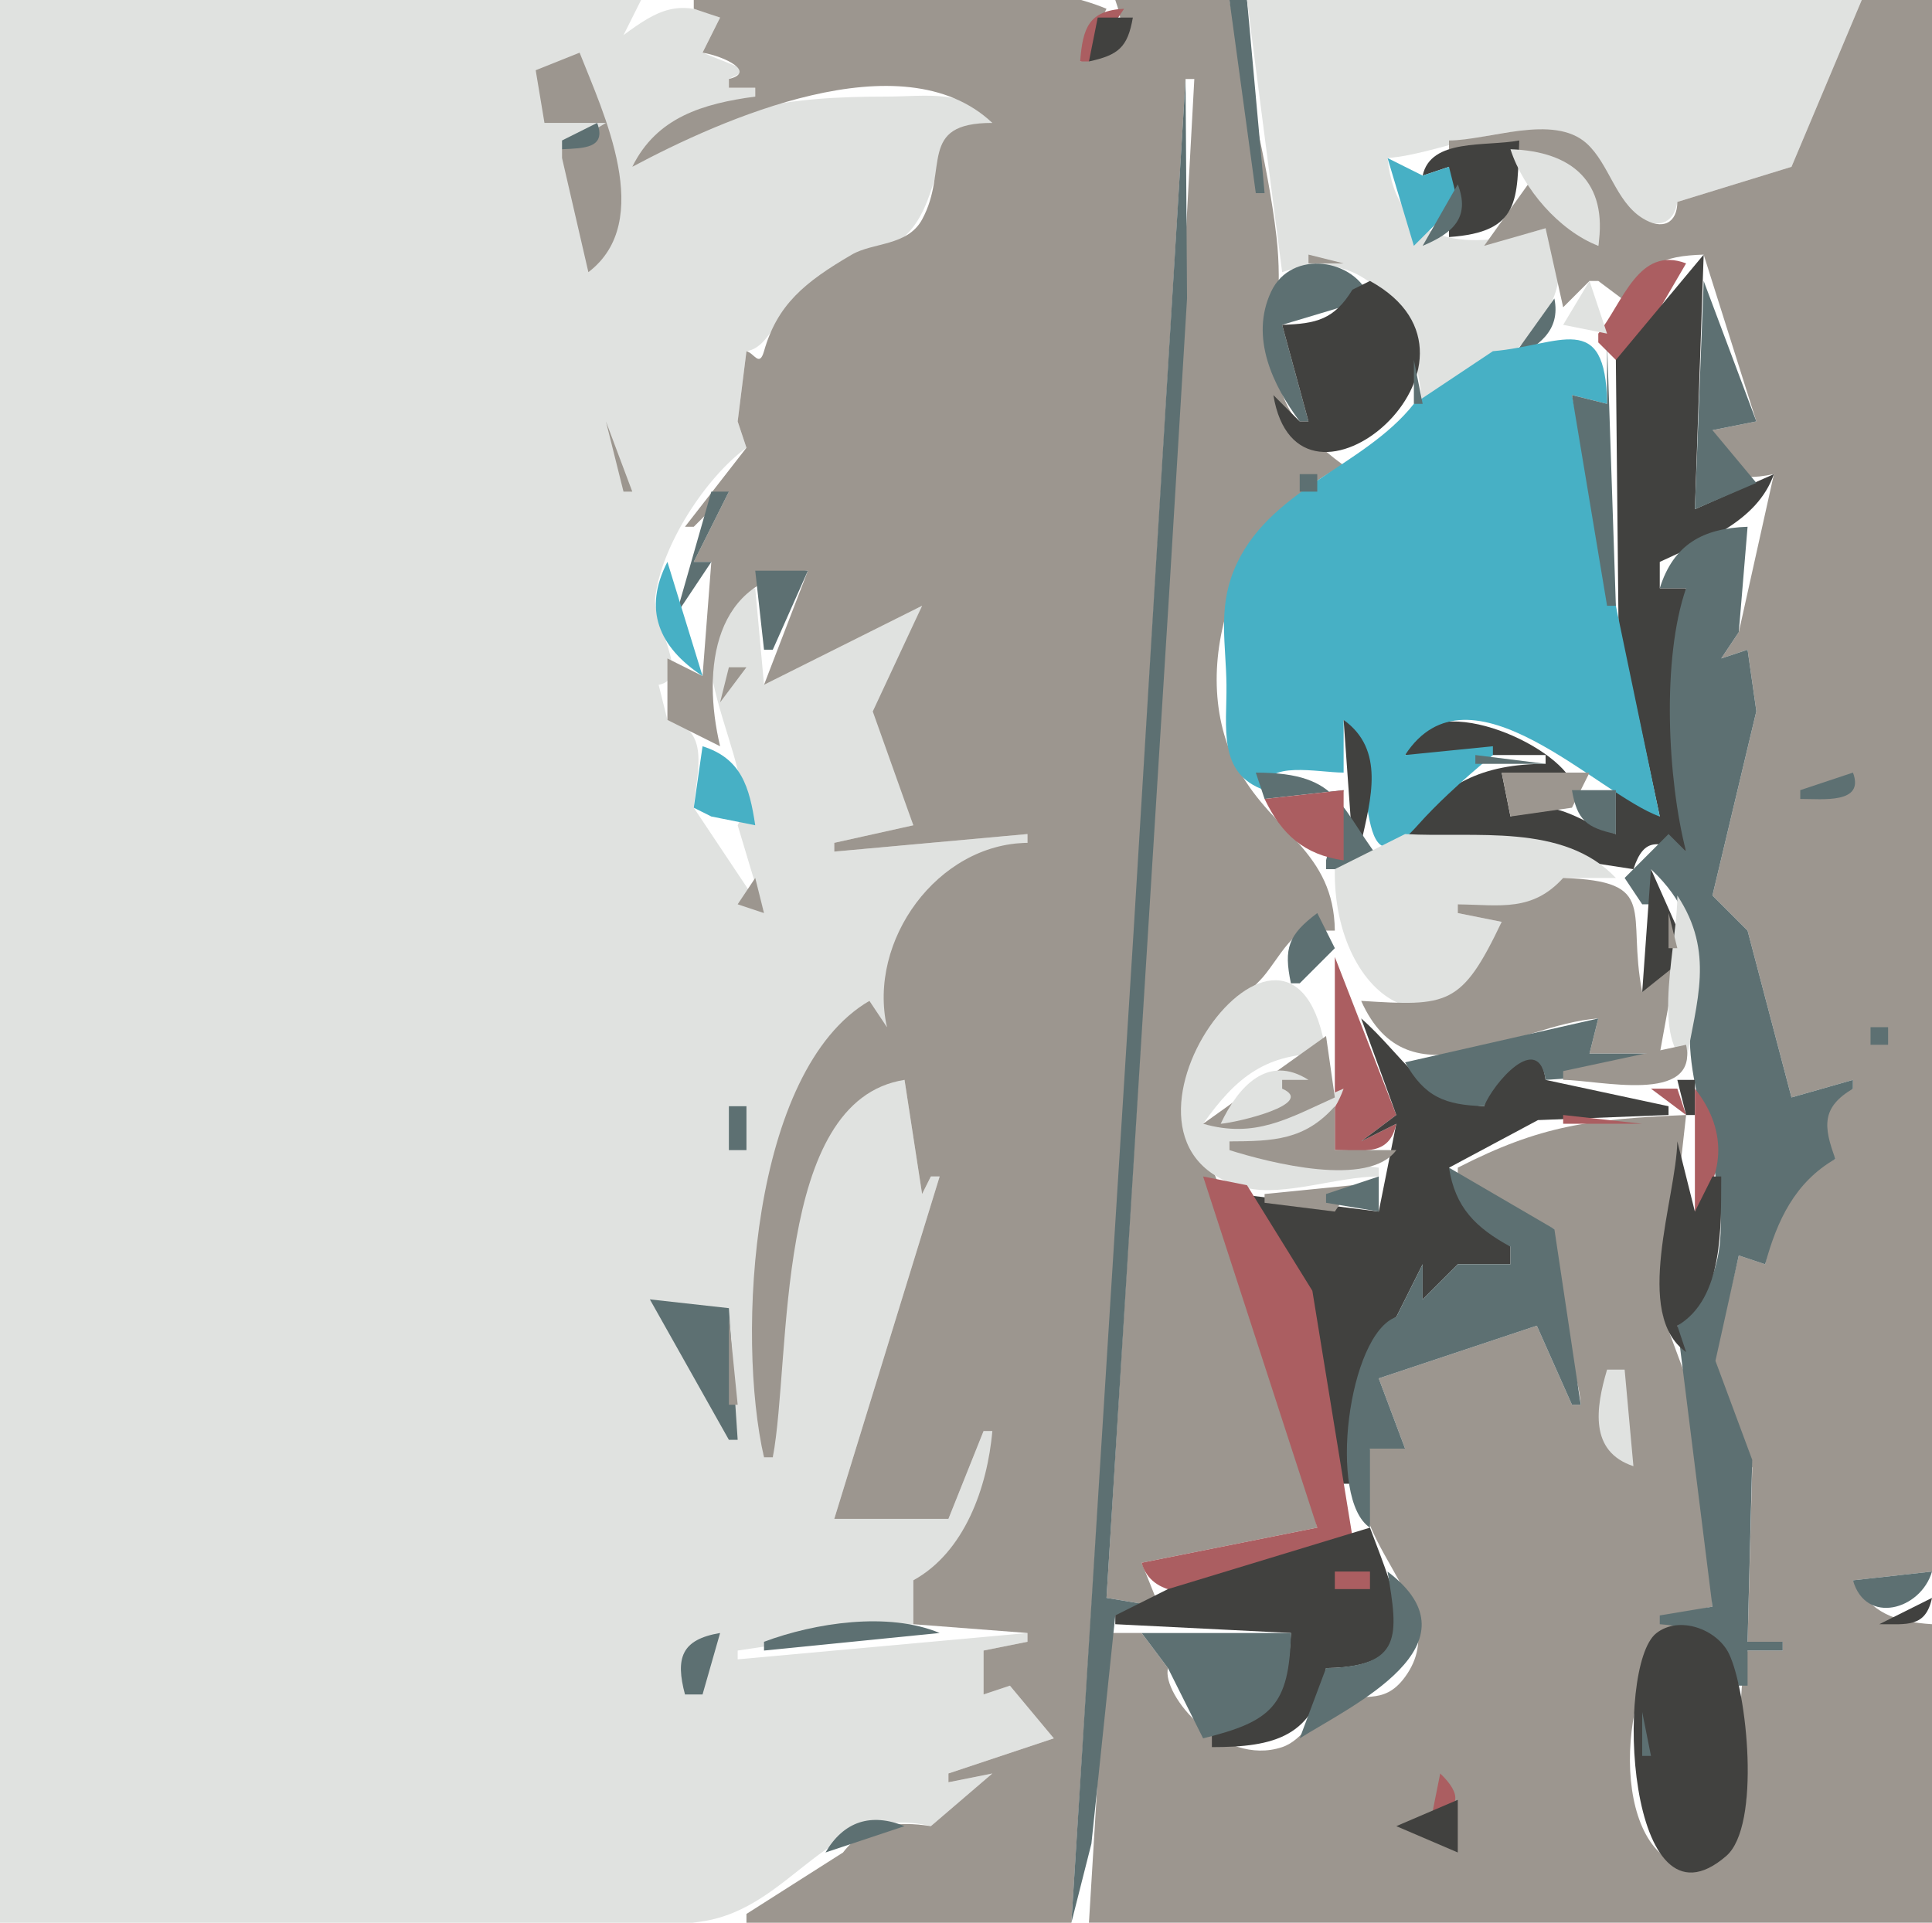 <?xml version="1.0" encoding="UTF-8"?>
<svg viewBox="0 0 220 219" xmlns="http://www.w3.org/2000/svg">
<path d="m0 0v219c25.755 0 54.457 3.61 79.91-0.14 10.534-1.56 14.322-13.63 26.09-10.86l7-6-5 1v-1l12-4-5-6-3 1v-5l5-1v-1l-33 3v-1l20-3v-5c6.54-2.16 8.71-10.75 9-17h-1l-4 10h-13l12-39h-1l-1 2-2-13c-14.749 1.12-13.592 31.87-15 43h-1c-2.628-15.93-0.89-41.1 12-52v3h2c-1.159-9.36 5.95-20.674 16-21v-1l-22 2v-1l9-2-4.333-12.964 5.333-12.036-18 9-1-11c-12.216 4.054 1.368 20.807-2 27l3 10-8-12c0.32-4.099 2.031-8.981-3-10l-1-4c3.79-0.668-0.699-7.058-0.394-9.866 0.642-5.909 5.762-13.773 10.394-17.134l-1-3 1-8c2.37-0.371 3.075-3.385 5.083-5.12 3.859-3.334 11.187-5.207 14.047-9.218 3.37-4.728 1.71-10.81 8.87-11.662-2.85-3.951-7.5-3-12-3-11.176 0-19.849 1.092-29 8 3.674-4.944 8.097-6.765 14-8v-1h-3v-1l2-1-5-2 2-4c-4.674-2.143-7.036-0.949-11 2l2-4h-73z" fill="#e0e2e0"/>
<path d="m71 4 5-3-5 3m8-4v1l3 1-2 4c2.552 0.425 6.117 2.221 3 3v1h3v1c-5.937 0.803-11.218 2.344-14 8 10.043-5.367 30.74-14.685 41-5-8.62 0-4.89 5.301-8 11-1.66 3.046-5.594 2.596-8 4-5.397 3.148-8.49 5.714-10 11-0.533 1.865-1.106 0.224-2 0l-1 8 1 3-7 9h1l4-4-4 8h2l-1 13-4-2v7l6 3c-2.117-8.916-0.712-19.296 10-20l-5 13 18-9-5.616 12.036 4.616 12.964-9 2v1l22-2v1c-10.24 0.121-18.222 11.14-16 21l-2-3c-13.527 7.89-15.162 38.24-12 52h1c2.129-11.43 0.034-40.68 15-43l2 13 1-2h1l-12 39h13l4-10h1c-0.56 6.38-3.15 13.79-9 17v5l13 1v1l-5 1v5l3-1 5 6-12 4v1l5-1-7 6c-3.81-0.61-7.57-0.21-10 3l-11 7v1h37l6.09-95 6.91-115h1l-4.91 90-5.09 83 6 1-2-5 20-4-7.15-28.98-4.85-12.02c-7.39-7.67-0.19-15.71 5.43-21.29 2.09-2.07 4.21-7.46 7.57-5.71h1c-0.1-8.972-6.95-11.108-10.91-18.259-6.56-11.826 0.33-29.252 11.91-34.741-11.66-8.492-6.23-13.692-7.64-25.985-1.01-8.844-3.65-18.187-5.36-27.015h-13c1.55 4.348 0.51 6.056-4 7l3-6c-12.18-5.109-33.735-1-47-1z" fill="#9c968f"/>
<path d="m123 7h1l4-6c-4.02 0.192-4.71 2.189-5 6z" fill="#ab5e61"/>
<path d="m140 0 3 22h1l-2-22h-2z" fill="#5d7072"/>
<path d="m142 0 4 31c10.93-3.66 15.57 6.665 16 16 7.34-3.424 19.94-12.336 14-21-8.52 2.526-16.93 2.362-18-8 6.12-0.432 15.02-5.183 20.85-1.94 3.43 1.91 4.26 6.258 7.34 8.449 2.41 1.707 4.45 1.042 4.81-1.509l13-4 8-19h-70z" fill="#e0e2e0"/>
<path d="m212 0-8 19-13 4c0 2.349-1.63 3.33-4 1.833-3.03-1.914-3.77-6.184-6.33-8.5-3.78-3.408-11.23-0.333-15.67-0.333v1c8.37-0.103 17.55 0.152 17 11l-8-7-5 7 7-2 2 9 3-3h1l4 3c0.78-4.923 3.28-5.846 8-6l6 19-5 1c0.55 4.814 2.28 5.994 7 5l-4 18-2 3 3-1 1 7-5 21 4 4 5 19 7-2v1c-4.25 1.5-3.84 4.4-2 8-5.24 1.83-6.99 6.93-8 12l-3-1-2.84 12 4.37 12.17-0.53 19.83h4v1h-4c-1.41 6.33-0.49 9.69-0.17 16 0.26 5.24-5.32 11.95-10.18 6.68-5.96-6.46-2.83-26.26 6.35-27.68l-1.11-21-4.46-12 2.57-23c-10.93 0.47-16.56 1.16-26 6v2l11 5c-4.07 6.06 2.64 13.38 3 20h-1l-4-9-18 6 3 8h-4c-4.93 9.85 10.16 17.53 4 26-2.55 3.5-5 1.5-8 3-2.35 1.17-3.53 4.18-6 5-6.84 2.28-13.76-5.96-13-9l-3-4h-4l-2 33h96v-34c-4.21-0.28-6.91-1.23-9-5l9-1v-179h-8z" fill="#9c968f"/>
<path d="m125 2-1 5c3.35-0.728 4.41-1.597 5-5h-4z" fill="#41413f"/>
<path d="m61 8 1 6h7l-5 3v1l3 13c7.639-5.814 1.698-18.14-1-25l-5 2z" fill="#9c968f"/>
<path d="m135 9-5.91 97-7.09 113 2.28-9 2.72-26h5v-1l-6-1 7.17-115 2-33-0.17-25m-67 5-4 2v1c2.45-0.12 5.095-0.095 4-3z" fill="#5d7072"/>
<path d="m162 20 3-1v8c8.21-0.553 7.74-4.31 8-11-3.83 0.724-10.08-0.279-11 4z" fill="#41413f"/>
<path d="m172 17c1.45 4.52 5.55 9.276 10 11 1.11-7.243-2.95-10.771-10-11z" fill="#e0e2e0"/>
<path d="m158 18 3 10 5-5-1-4-3 1-4-2z" fill="#47b0c5"/>
<path d="m166 21-4 7c3.42-1.435 5.46-3.22 4-7z" fill="#5d7072"/>
<path d="m149 29v1h4l-4-1z" fill="#9c968f"/>
<path d="m182 38v1l3 3 7-12c-5.4-2.05-7.17 4.401-10 8z" fill="#ab5e61"/>
<path d="m184 41 0.3 30 4.7 22-4-3h-1v5c-4.75-1.628-7.02-4.526-12-2l-1-5 2 2 6-1c-2.6-4.896-17.31-10.885-19-3h16v1c-7.14 0.025-11.69 2.154-16 8l26 4c1.25-3.857 2.94-2.985 6-2v-30h-3v-3c5.02-2.364 11.08-4.538 13-10l-9 4 1-29-10 12z" fill="#41413f"/>
<path d="m148 48h1l-3-11 10-3c-1.59-4.529-8.95-5.71-11.26-0.772-2.43 5.202 0.2 10.666 3.26 14.772z" fill="#5d7072"/>
<path d="m67 31 1 1-1-1m89 1-2 1c-2.08 3.401-4.1 3.873-8 4l3 11h-1l-3-3c2.81 17.036 27.61-3.847 11-13z" fill="#41413f"/>
<path d="m181 32-3 5 5 1-2-6z" fill="#e0e2e0"/>
<path d="m194 32-1 26 7-3-5-6 5-1-6-16m-17 2-5 7c3.14-1.512 5.75-3.282 5-7z" fill="#5d7072"/>
<path d="m170 40-9 6c-5.73 7.255-16.79 9.748-20.52 19.015-1.78 4.402-0.87 8.458-0.82 12.985 0.06 4.774-1.06 10.107 4.34 12 0-3.441 6.12-2 9-2v-6c4.01 4.227 0.73 20.67 8.45 11.98 1.11-1.244 2.26-2.398 3.47-3.537 1.65-1.547 3.33-3.022 5.08-4.443v-1l-10 1c7.31-11.272 22.01 4.556 29 7l-10-48 4 1c-0.13-10.886-5.41-6.631-13-6z" fill="#47b0c5"/>
<path d="m160.33 38.667 0.34 0.666-0.34-0.666m22.67 0.333v7l-4-1 4 24h1l-1-30m-22 2v5h1l-1-5z" fill="#5d7072"/>
<path d="m69 48 2 8h1l-3-8z" fill="#9c968f"/>
<path d="m148 54v2h2v-2h-2m-67 2-4 14 4-6h-2l4-8h-2m108 11h3c-2.79 8.033-2.13 21.759 0 30l-2-2-5 5 2 3h1v-4c7.76 7.32 3.51 13.16 4.61 22 1.2 9.71 7.72 21.77-1.61 30l4 32-6 1v1c5.01 0.34 7.4 2.23 9 7h1v-4h4v-1h-4l0.53-20.72-4.19-11.28 2.66-12 3 1c1.36-4.99 3.39-9.34 8-12-1.38-3.71-1.58-5.88 2-8v-1l-7 2-5-19-4-4 5-21-1-7-3 1 2-3 1-12c-5.07 0.167-8.43 1.995-10 7m-85-1 3-3-3 3z" fill="#5d7072"/>
<path d="m76 64c-2.807 5.438-0.975 9.712 4 13l-4-13z" fill="#47b0c5"/>
<path d="m96 67 5-3-5 3m-10-2 1 9h1l4-9h-6z" fill="#5d7072"/>
<path d="m83 76-1 4 3-4h-2z" fill="#9c968f"/>
<path d="m75.333 78.667 0.334 0.666-0.334-0.666z" fill="#5d7072"/>
<path d="m153 82 1 14h1c1.1-5.007 2.74-10.594-2-14z" fill="#41413f"/>
<path d="m80 85-1 7 2 1 5 1c-0.655-4.348-1.573-7.606-6-9z" fill="#47b0c5"/>
<path d="m168 86v1h8l-8-1m9-1 6 4-6-4m-34 3 1 3 9-1-2 8v1h7c-5.68-6.873-4.93-10.992-15-11z" fill="#5d7072"/>
<path d="m171 88 1 5 7-1 2-4h-10z" fill="#9c968f"/>
<path d="m211 88-6 2v1c2.54-0.01 7.36 0.598 6-3z" fill="#5d7072"/>
<path d="m180 91 3-1-3 1z" fill="#e0e2e0"/>
<path d="m144 91c1.95 4.058 4.49 6.346 9 7v-8l-9 1z" fill="#ab5e61"/>
<path d="m179 90c0.59 3.403 1.65 4.272 5 5v-5h-5m-97 2 4 10-4-10z" fill="#5d7072"/>
<path d="m181.33 92.667 0.34 0.666-0.34-0.666m-21.33 2.333-8 4c-0.27 15.11 13.04 23.47 19 6l-5-1v-1c4.82 0.2 9.22 1.75 12-3h6c-5.99-6.329-16.14-4.534-24-5z" fill="#e0e2e0"/>
<path d="m162.67 95.333 0.66 0.334-0.66-0.334m15.33 4.667c-3.5 3.86-7.12 3.09-12 3v1l5 1c-4.57 9.6-6.11 9.63-16 9 5.41 12.15 17.54 2.68 27 2l-1 4h8l2-11h-1l-3 4c-1.8-9.21 2.04-12.62-9-13z" fill="#9c968f"/>
<path d="m188 99-1 14 5-4v-1l-4-9z" fill="#41413f"/>
<path d="m86 100-2 3 3 1-1-4z" fill="#9c968f"/>
<path d="m191 102c0.06 5.14-2.96 16.06 1 19 1.19-7.01 3.28-12.52-1-19z" fill="#e0e2e0"/>
<path d="m150 104c-3.28 2.47-3.85 3.98-3 8h1l4-4-2-4z" fill="#5d7072"/>
<path d="m190 104v4h1l-1-4z" fill="#9c968f"/>
<path d="m148 112 4-4-4 4z" fill="#41413f"/>
<path d="m152 109v22c3.36 0 6.2 0.72 7-3l-4 2 4-3-7-18z" fill="#ab5e61"/>
<path d="m157 134v-1l-17-2v-1c5.88 0 10.75 0.25 13-6-5.8 2.4-9.42 5.43-16 4 3.85-5.45 7.28-8.07 14-8-3.61-23.924-28.79 10.72-9.04 15.31 4.27 0.99 10.42-1.31 15.04-1.31z" fill="#e0e2e0"/>
<path d="m155 116 4 11-4 3 4-2-2 10-16-2 8.06 11.02 2.94 21.98h2c0.12-5.87-0.51-15.78 5-19l3-6v4l4-4h6v-2l-7-9 10.13-5.42 14.87-0.58v-1l-14-3c-0.71-5.85-6.19-0.22-7 3-6.86-0.47-9.21-5.82-14-10z" fill="#41413f"/>
<path d="m160 121c2.24 3.96 4.54 4.86 9 5 1-2.56 6.17-8.62 7-3l15-1v-2h-10l1-4-22 5m53-4v2h2v-2h-2z" fill="#5d7072"/>
<path d="m151 118-14 10c5.94 1.7 9.72-0.62 15-3l-1-7m41 1-14 3v1c4.04 0.01 15.44 2.87 14-4z" fill="#9c968f"/>
<path d="m139 128c1.91-0.15 10.93-2.29 7-4v-1h3c-4.65-2.96-7.99 0.74-10 5z" fill="#e0e2e0"/>
<path d="m191 123 1 4h1v-4h-2z" fill="#41413f"/>
<path d="m188 124 4 3-1-3h-3m5 0v14c3.55-4.47 3.55-9.53 0-14z" fill="#ab5e61"/>
<path d="m83 126v5h2v-5h-2z" fill="#5d7072"/>
<path d="m152 126c-3.42 3.88-7.04 3.99-12 4v1c4.63 1.46 15.85 4.32 19 0h-7v-5z" fill="#9c968f"/>
<path d="m178 127v1h9l-9-1z" fill="#ab5e61"/>
<path d="m191 130c-0.13 6.51-5.1 19.69 1 24l-1-3c5.34-3.12 4.95-11.36 5-17h-1l-2 4-2-8z" fill="#41413f"/>
<path d="m165 133c0.7 4.54 3.04 6.84 7 9v2h-6l-4 4v-4l-3 6c-5.49 1.93-7.85 20.82-3 24v-9h4l-3-8 18-6 4 9h1l-3-20-12-7z" fill="#5d7072"/>
<path d="m137 134 13 40-20 4c2.2 7.78 19.57 0.23 24-3l-4.56-27.98-7.44-12.02-5-1z" fill="#ab5e61"/>
<path d="m144 136v1l8 1 2-3-10 1z" fill="#9c968f"/>
<path d="m151 136v1l6 1v-4l-6 2z" fill="#5d7072"/>
<path d="m182 143 4 3-4-3z" fill="#ab5e61"/>
<path d="m73.333 148.67 0.334 0.66-0.334-0.66z" fill="#9c968f"/>
<path d="m74 148 9 16h1l-1-15-9-1z" fill="#5d7072"/>
<path d="m133 148 3 4-3-4z" fill="#ab5e61"/>
<path d="m83 150v10h1l-1-10z" fill="#9c968f"/>
<path d="m183 156c-1.3 4.39-2.04 9.33 3 11l-1-11h-2z" fill="#e0e2e0"/>
<path d="m133 181-6 3v1l20 1c-0.29 6.68-1.83 10.61-9 11v2c7.06 0 11.85-1.15 13-9 11.82-0.11 8.12-7.63 5-16l-23 7z" fill="#41413f"/>
<path d="m152 179v2h4v-2h-4z" fill="#ab5e61"/>
<path d="m158 179c1.24 7.34 1.72 10.79-7 11l-3 8c5.88-3.7 20.96-10.7 10-19m53 1c1.45 5.12 7.72 3.39 9-1l-9 1z" fill="#5d7072"/>
<path d="m214 185c3.19-0.01 5.27 0.4 6-3l-6 3z" fill="#41413f"/>
<path d="m87 187v1l20-2c-5.84-2.45-14.219-1.16-20 1z" fill="#5d7072"/>
<path d="m188.6 186.03c-4.76 3.75-3.35 35.17 7.97 25.37 3.98-3.45 2.38-18.78 0.3-23.06-1.35-2.76-5.65-4.38-8.27-2.31z" fill="#41413f"/>
<path d="m78 193h2l2-7c-4.407 0.74-5.107 2.84-4 7m52-7 3 4 4 8c7.75-1.92 9.83-3.68 10-12h-17z" fill="#5d7072"/>
<path d="m84 189 3-2-3 2m-5.333 4.33 0.666 0.34-0.666-0.34z" fill="#9c968f"/>
<path d="m187 195v5h1l-1-5m-79.33 1.33 0.66 0.34-0.66-0.34z" fill="#5d7072"/>
<path d="m164 202-1 5c3.43-0.98 3.45-2.64 1-5z" fill="#ab5e61"/>
<path d="m166 205-7 3 7 3v-6z" fill="#41413f"/>
<path d="m94 211 9-3c-3.825-1.56-6.937-0.53-9 3m-11 8 5-2-5 2z" fill="#5d7072"/>
</svg>
